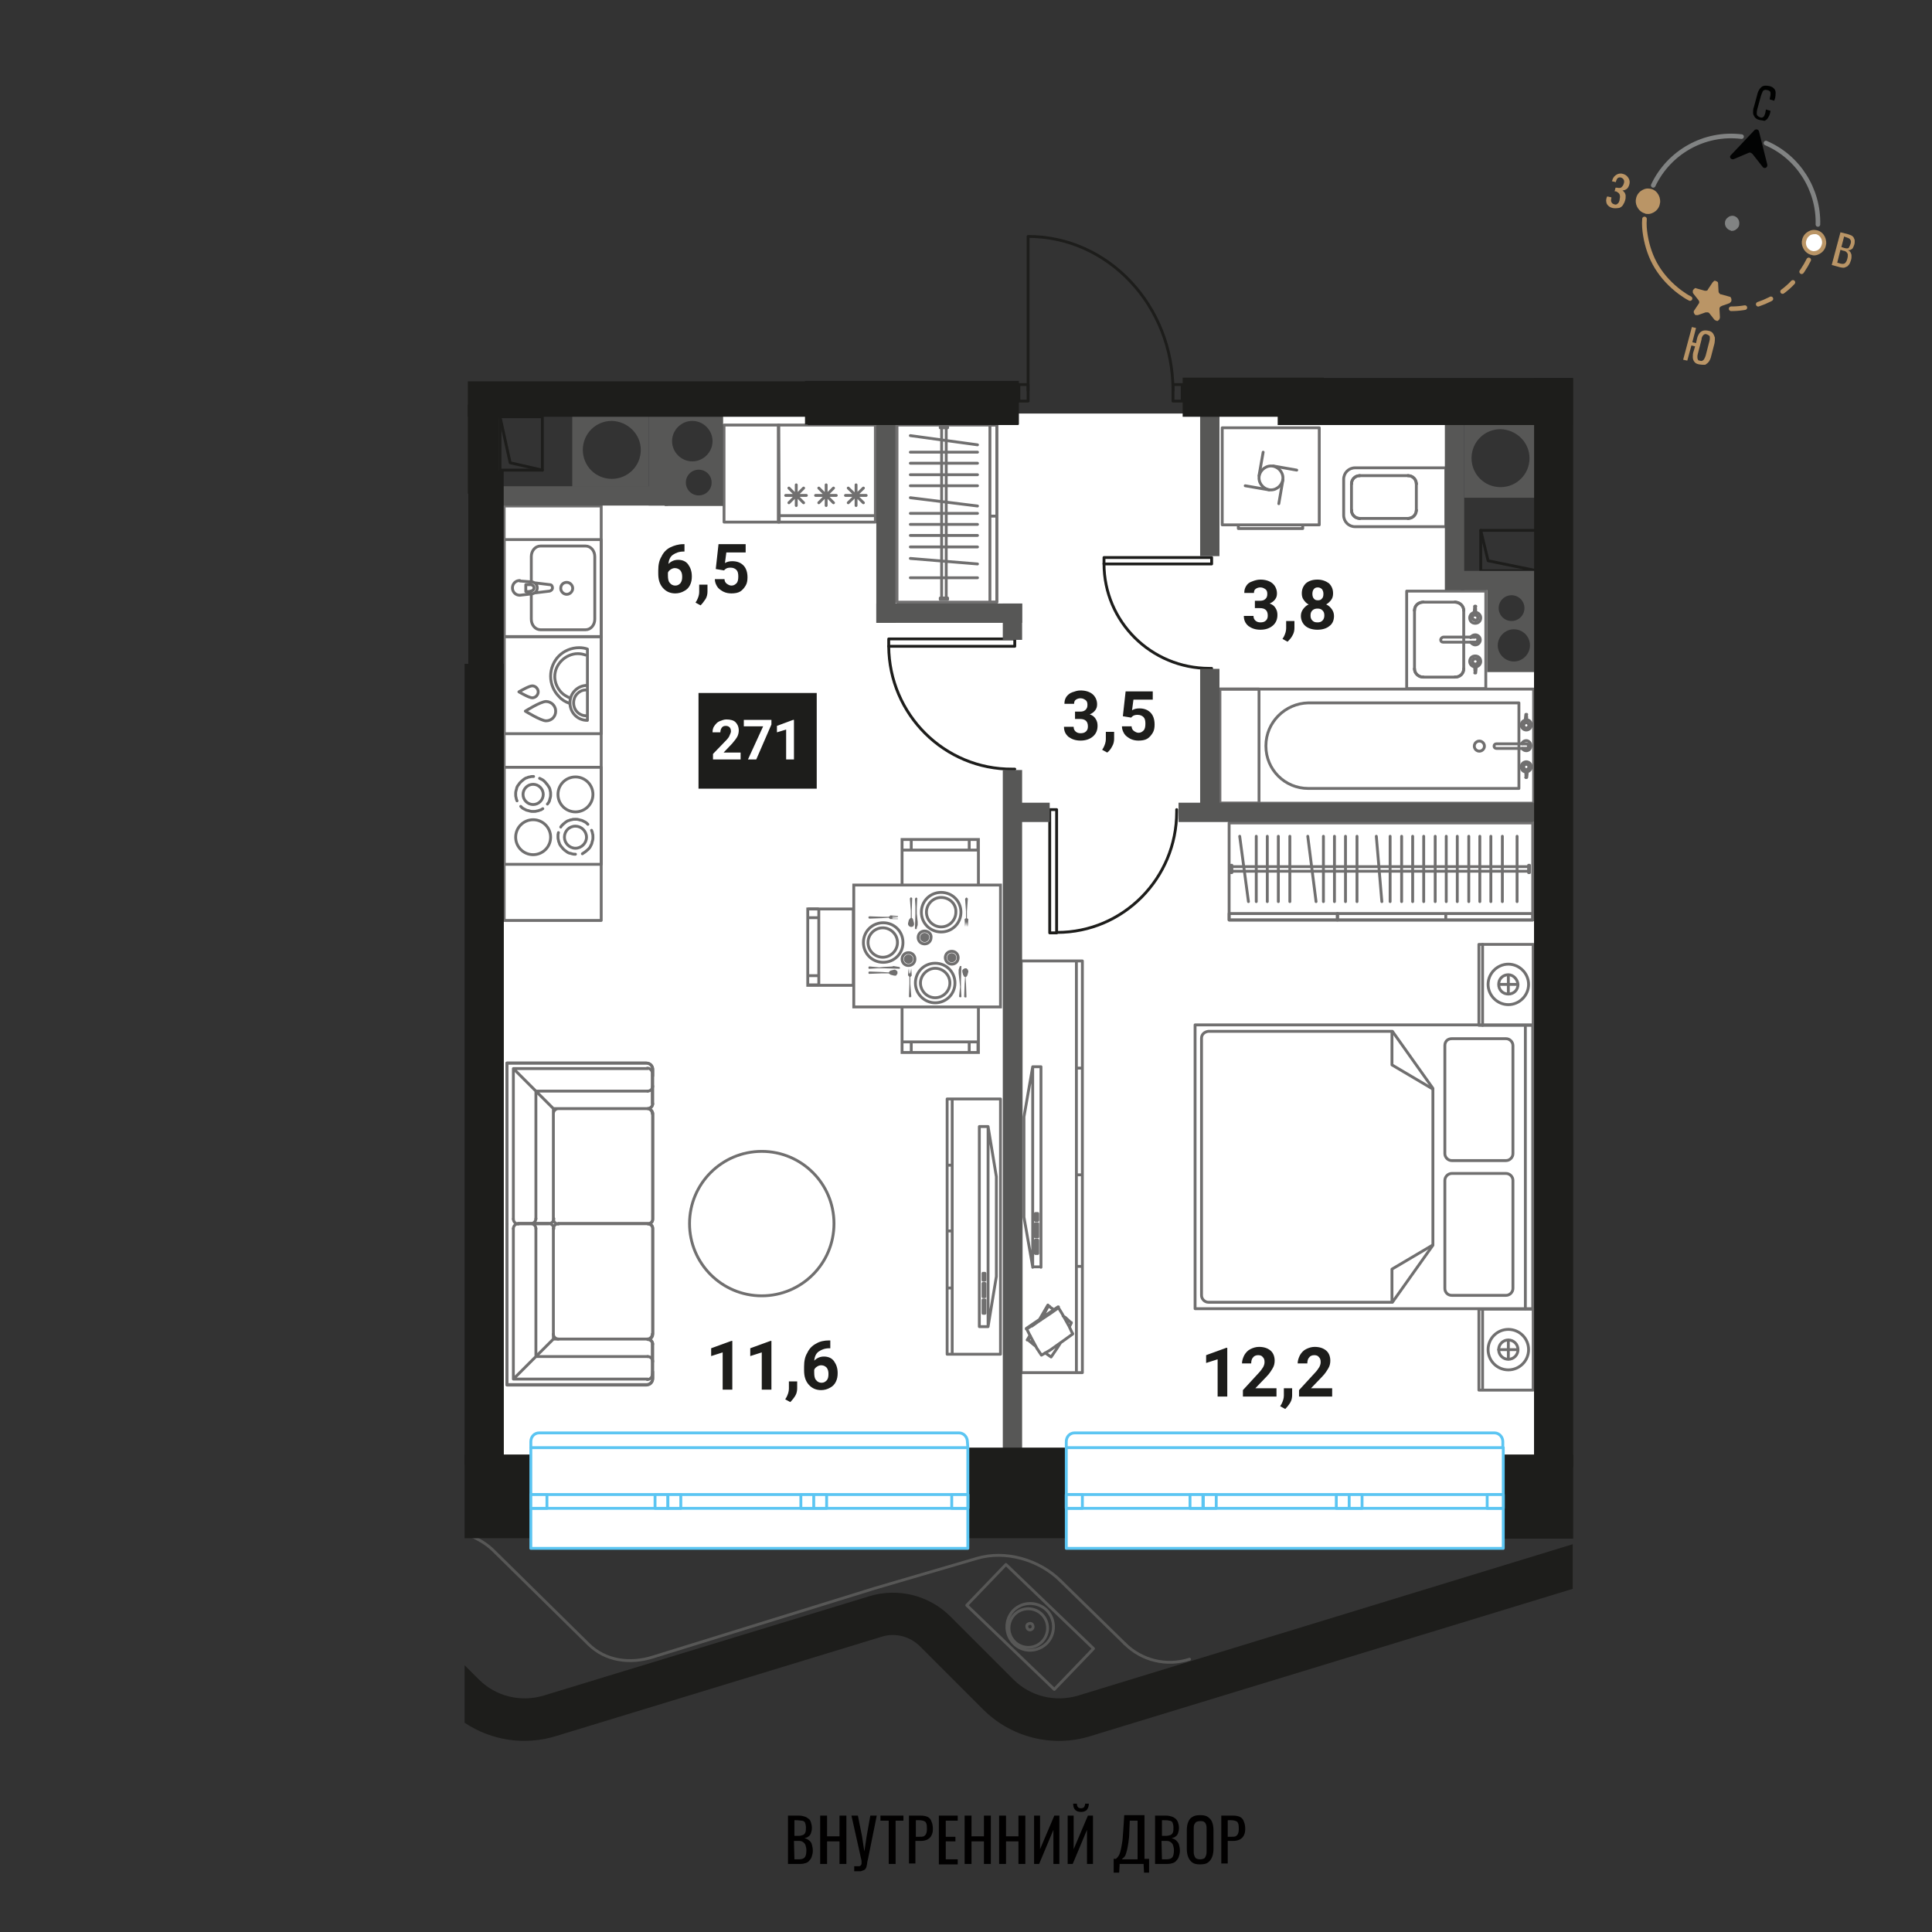 <svg version="1.1" id="Layer_1" xmlns="http://www.w3.org/2000/svg" x="0" y="0" viewBox="0 0 420 420" style="enable-background:new 0 0 420 420" xml:space="preserve"><rect x="0" y="0" width="420" height="420" fill="#333333" stroke="none"/><style>.st0{fill:#fff}.st1{stroke-linecap:round;stroke-linejoin:round}.st1,.st2{fill:none;stroke:#706f6f;stroke-width:.621;stroke-miterlimit:10}.st3{fill:#706f6f}.st4{fill:none;stroke:#1d1d1b;stroke-width:.621;stroke-linecap:round;stroke-linejoin:round;stroke-miterlimit:10}.st5,.st6{fill:#575756}.st6{fill-rule:evenodd;clip-rule:evenodd}.st7{fill:#1d1d1b}.st10,.st8{fill:none;stroke:#575756;stroke-width:.621;stroke-linecap:round;stroke-linejoin:round;stroke-miterlimit:10}.st10{fill:#fff;stroke:#5bc5f2}.st11{fill:#010000}.st14{fill:none;stroke:#818383;stroke-linecap:round;stroke-linejoin:round;stroke-miterlimit:10}.st15{fill:#ba9566}.st16{fill:#818383}</style><path class="st0" d="M155.8 109.3H109.2v207.2h224.3V145.4H324v-19.6h-7.2v-11.7h-.4V89.9H155.8z"/><path class="st1" d="M265.2 149.8h8.5v24.8h-8.5z"/><path class="st1" d="M265.1 149.8h68.3v24.8h-68.3z"/><path class="st1" d="M275.2 162.1v.1c0 5.1 4.1 9.2 9.2 9.2h45.8v-18.6h-45.8c-5 .1-9.2 4.2-9.2 9.3z"/><path class="st1" d="M321.6 161.1c-.6 0-1.1.5-1.1 1.1s.5 1.1 1.1 1.1 1.1-.5 1.1-1.1-.5-1.1-1.1-1.1zM330.9 161.7h.9M331.8 162.7c.3 0 .5-.2.5-.5s-.2-.5-.5-.5M331.8 162.7h0M331.8 162.7h-.9"/><path class="st1" d="M330.9 162.7c.2.3.5.5.9.5.6 0 1-.5 1-1.1s-.5-1.1-1-1.1c-.4 0-.7.2-.9.5M330.9 161.7h0"/><path class="st1" d="M331.8 161.7h-6.5c-.3 0-.5.2-.5.5h0c0 .3.2.5.5.5h6.5M331.8 162.7c.3 0 .5-.2.5-.5s-.2-.5-.5-.5M331.8 161.7h0M331.9 157.1v-.5M331.8 158.3c.3 0 .6-.3.6-.6s-.2-.6-.5-.6M331.7 157.1c-.3 0-.5.3-.5.6s.3.6.6.6M331.7 156.5v.5M331.7 156.5h0M331.7 156.5h0M331.7 156.5h0"/><path class="st1" d="M331.7 156.5c-.6.1-1 .6-1 1.1 0 .6.5 1.1 1.1 1.1s1.1-.5 1.1-1.1-.4-1.1-1-1.1M331.9 156.5h0"/><path class="st1" d="M331.8 158.3c.3 0 .6-.3.6-.6s-.3-.6-.6-.6M331.8 157.1c-.3 0-.6.3-.6.6s.3.6.6.6M331.9 155.3s-.1 0 0 0h-.1M331.7 155.3h0M331.7 155.3c0 .3-.1.6-.1.9v.8M331.7 157.1h0M331.9 157.1s-.1 0 0 0h-.2M331.9 157.1h0M331.9 157.1v-.8c0-.3 0-.6-.1-.9M331.9 155.3h0M331.9 167.8h0M331.9 167.8c.6-.1 1-.6 1-1.1 0-.6-.5-1.1-1.1-1.1s-1.1.5-1.1 1.1.4 1.1 1 1.1M331.7 167.8h0M331.7 167.8h0M331.7 167.8h0M331.7 167.3v.5"/><path class="st1" d="M331.8 166.1c-.3 0-.6.3-.6.6s.2.6.5.6"/><path class="st1" d="M331.9 167.3c.3 0 .5-.3.5-.6s-.3-.6-.6-.6M331.9 167.8v-.5"/><path class="st1" d="M331.8 166.1c-.3 0-.6.3-.6.6s.3.6.6.6M331.8 167.3c.3 0 .6-.3.6-.6s-.3-.6-.6-.6M331.9 169h0M331.9 169c0-.3.1-.6.1-.9v-.8M331.9 167.3h0M331.7 167.3c.1 0 .1 0 0 0h.2M331.7 167.3h0M331.7 167.3v.8c0 .3 0 .6.1.9M331.7 169h0"/><path class="st1" d="M331.7 169c.1.1.1.1 0 0h.1M305.8 128.5H323v21.2h-17.2zM318.2 144.1v1.2M318.2 144.1v1.2M316.3 147.2h0M316.3 147.2h-6.9M316.3 147.2h-6.9M307.5 145.4h0M307.5 145.4v-1.3M307.5 145.4v-1.3M307.5 144.1v-11.4M307.5 144.1v-11.4M309.4 130.9h0M309.4 130.9h6.9M309.4 130.9h6.9M318.2 132.7h0M318.2 132.7v11.4M318.2 132.7v11.4"/><path class="st1" d="M316.3 147.2c1.1 0 1.9-.8 1.9-1.8"/><path class="st1" d="M316.3 147.2c1.1 0 1.9-.8 1.9-1.8M307.5 145.4c0 1 .9 1.8 1.9 1.8"/><path class="st1" d="M307.5 145.4c0 1 .9 1.8 1.9 1.8M309.4 130.9c-1.1 0-1.9.8-1.9 1.8"/><path class="st1" d="M309.4 130.9c-1.1 0-1.9.8-1.9 1.8M318.2 132.7c0-1-.9-1.8-1.9-1.8"/><path class="st1" d="M318.2 132.7c0-1-.9-1.8-1.9-1.8M319.7 138.5h1M320.7 139.6c.3 0 .6-.2.6-.6 0-.3-.2-.6-.6-.6M320.7 139.6h0M320.7 139.6h-1"/><path class="st1" d="M319.7 139.6c.2.3.6.6 1 .6.6 0 1.1-.5 1.1-1.1s-.5-1.1-1.1-1.1c-.4 0-.8.2-1 .6M319.7 138.5h0"/><path class="st1" d="M320.7 138.5h-6.9c-.3 0-.6.3-.6.6h0c0 .3.2.5.5.5h6.9M320.7 139.6c.3 0 .6-.2.6-.6 0-.3-.2-.6-.6-.6M320.7 138.5h0M320.8 133.6v-.6M320.7 134.9c.4 0 .6-.3.6-.6s-.2-.6-.6-.6M320.6 133.6c-.3 0-.6.3-.6.6 0 .4.3.6.6.6M320.6 133.1v.6M320.6 133.1h0M320.6 133.1h0M320.6 133.1h0"/><path class="st1" d="M320.6 133.1c-.6.1-1.1.6-1.1 1.2 0 .7.5 1.2 1.2 1.2s1.2-.5 1.2-1.2c0-.6-.5-1.1-1.1-1.2M320.8 133.1h0"/><path class="st1" d="M320.7 134.9c.4 0 .6-.3.6-.6s-.3-.6-.6-.6M320.7 133.6c-.4 0-.6.3-.6.6 0 .4.3.6.6.6M320.8 131.8s-.1 0 0 0h-.1M320.6 131.8h0"/><path class="st1" d="M320.6 131.8c0 .3-.1.7-.1 1v.8M320.6 133.6h0M320.8 133.6s-.1 0 0 0h-.2M320.8 133.6h0M320.8 133.6v-.8c0-.3 0-.7-.1-1M320.8 131.8h0M320.8 145h0M320.8 145c.6-.1 1.1-.6 1.1-1.2 0-.7-.5-1.2-1.2-1.2s-1.2.5-1.2 1.2c0 .6.5 1.1 1.1 1.2M320.6 145h0M320.6 145h0M320.6 145h0M320.6 144.4v.6"/><path class="st1" d="M320.7 143.2c-.4 0-.6.3-.6.6s.2.6.5.6M320.8 144.4c.3 0 .6-.3.6-.6 0-.4-.3-.6-.6-.6M320.8 145v-.6"/><path class="st1" d="M320.7 143.2c-.4 0-.6.3-.6.6 0 .4.3.6.6.6M320.7 144.4c.4 0 .6-.3.6-.6 0-.4-.3-.6-.6-.6M320.8 146.3h0M320.8 146.3c0-.3.1-.7.1-1v-.8M320.8 144.4h0M320.6 144.4s.1 0 0 0h.2M320.6 144.4h0M320.6 144.4v.8c0 .3 0 .7.1 1M320.6 146.3h0M320.6 146.3s.1 0 0 0h.1M292.1 108.1v-3.9c0-1.4 1.1-2.5 2.5-2.5h19.7v12.8h-19.7c-1.4 0-2.5-1.1-2.5-2.5h0v-3.9h0zM307.9 108.1v-2.9M307.9 108.1v-2.9M306.1 103.4h0M306.1 103.4h-10.5M306.1 103.4h-10.5M293.8 105.2h0M293.8 105.2v2.9M293.8 105.2v2.9M293.8 108.1v2.8M293.8 108.1v2.8M295.6 112.7h0M295.6 112.7h10.5M295.6 112.7h10.5M307.9 110.9h0M307.9 110.9v-2.8M307.9 110.9v-2.8"/><path class="st1" d="M306.1 103.4c1 0 1.8.8 1.8 1.8"/><path class="st1" d="M306.1 103.4c1 0 1.8.8 1.8 1.8M293.8 105.2c0-1 .8-1.8 1.8-1.8"/><path class="st1" d="M293.8 105.2c0-1 .8-1.8 1.8-1.8M295.6 112.7c-1 0-1.8-.8-1.8-1.8"/><path class="st1" d="M295.6 112.7c-1 0-1.8-.8-1.8-1.8M307.9 110.9c0 1-.8 1.8-1.8 1.8"/><path class="st1" d="M307.9 110.9c0 1-.8 1.8-1.8 1.8M265.7 93h21.1v21.1h-21.1zM269.2 114.1h14v.8h-14zM275.9 106.5l-5.2-.9M276.8 101.3l5.1.9M273.7 103.4l.9-5.1M278.9 104.3l-.9 5.2"/><path class="st1" d="M273.7 103.9c0-1.4 1.2-2.6 2.6-2.6s2.6 1.2 2.6 2.6-1.2 2.6-2.6 2.6-2.6-1.2-2.6-2.6M109.6 138.4h21.1v21.1h-21.1z"/><path class="st1" d="M123.8 152.9c-.9-.3-1.7-.8-2.3-1.5-1.1-1.1-1.8-2.7-1.8-4.4s.7-3.3 1.8-4.4c1.1-1.1 2.7-1.8 4.4-1.8.6 0 1.3.1 1.8.3v15.5c-1.1 0-2-.4-2.7-1.1-.7-.7-1.1-1.7-1.1-2.7 0-1.1.4-2 1.1-2.7s1.6-1.1 2.7-1.1"/><path class="st1" d="M123.8 151.7c-.6-.3-1.2-.6-1.7-1.1-.9-.9-1.5-2.2-1.5-3.5 0-1.4.6-2.6 1.5-3.5s2.2-1.5 3.5-1.5c.6 0 1.1.1 1.7.3M127.4 155.6c-.7 0-1.4-.3-1.9-.8s-.8-1.2-.8-2 .3-1.5.8-2 1.1-.8 1.8-.8M118.7 152.5c1.1 0 2.1.9 2.1 2.1s-.9 2.1-2.1 2.1c-1.1 0-4.5-2.1-4.5-2.1s3.3-2.1 4.5-2.1zM115.7 149.1c.7 0 1.3.6 1.3 1.3s-.6 1.3-1.3 1.3-2.9-1.3-2.9-1.3 2.2-1.3 2.9-1.3z"/><path class="st1" d="M109.6 110h21.1v90.1h-21.1zM169.2 92.4h21.1v21.1h-21.1zM186.1 105.4v4.5M188.3 107.7h-4.5M187.7 106.1l-3.3 3.2M184.4 106.1l3.3 3.2M179.6 105.4v4.5M181.8 107.7h-4.5M181.2 106.1l-3.2 3.2M178 106.1l3.2 3.2M173.1 105.4v4.5M175.3 107.7h-4.5M174.7 106.1l-3.2 3.2M171.5 106.1l3.2 3.2M169.2 112.1h21"/><path class="st1" d="M109.6 166.8h21.1v21.1h-21.1z"/><path class="st1" d="m117.3 169.2.6.3c.2.1.4.3.6.5s.3.4.5.6c.1.2.3.4.4.6.1.2.2.5.2.7.1.2.1.5.1.8s0 .5-.1.8c-.1.2-.1.5-.2.7s-.2.4-.4.6M112.4 174.1c-.1-.2-.2-.5-.2-.7-.1-.2-.1-.5-.1-.8s0-.5.1-.8c.1-.2.1-.5.2-.7s.2-.4.4-.6c.1-.2.3-.4.5-.6.2-.2.4-.3.6-.5.2-.1.4-.3.6-.3.2-.1.5-.2.7-.2.2-.1.5-.1.8-.1M118 175.8c-.2.1-.4.3-.6.3-.2.1-.5.2-.7.2-.2.1-.5.1-.8.1s-.5 0-.8-.1c-.2-.1-.5-.1-.7-.2l-.6-.3c-.2-.1-.4-.3-.6-.5"/><path class="st1" d="M115.9 170.5c1.2 0 2.2 1 2.2 2.2s-1 2.2-2.2 2.2-2.2-1-2.2-2.2c0-1.2 1-2.2 2.2-2.2zM125.1 168.9c2.1 0 3.8 1.7 3.8 3.8s-1.7 3.8-3.8 3.8c-2.1 0-3.8-1.7-3.8-3.8 0-2.1 1.7-3.8 3.8-3.8zM115.9 178.2c2.1 0 3.8 1.7 3.8 3.8s-1.7 3.8-3.8 3.8c-2.1 0-3.8-1.7-3.8-3.8s1.7-3.8 3.8-3.8zM125.1 185.7c-.3 0-.5 0-.8-.1-.2-.1-.5-.1-.7-.2-.2-.1-.4-.2-.6-.4-.2-.1-.4-.3-.6-.5s-.3-.4-.5-.6c-.1-.2-.3-.4-.3-.6-.1-.2-.2-.5-.2-.7-.1-.2-.1-.5-.1-.8s0-.5.1-.8M128.6 180.5c.1.2.2.5.2.7.1.2.1.5.1.8s0 .5-.1.8c-.1.2-.1.5-.2.7l-.3.6c-.1.2-.3.4-.5.6-.2.2-.4.3-.6.5-.2.1-.4.3-.6.4M121.9 179.8c.1-.2.3-.4.5-.6.2-.2.4-.3.6-.5.2-.1.4-.3.6-.3.2-.1.5-.2.7-.2.2-.1.5-.1.8-.1s.5 0 .8.1c.2.1.5.1.7.2l.6.3c.2.1.4.3.6.5"/><path class="st1" d="M125.1 179.6c1.3 0 2.4 1.1 2.4 2.4s-1.1 2.4-2.4 2.4-2.4-1.1-2.4-2.4 1-2.4 2.4-2.4zM109.6 117.3h21.1v21.1h-21.1z"/><path class="st1" d="M115.5 126.4V121c0-1.3.9-2.3 2-2.3h9.8c1.1 0 2 1 2 2.3v13.6c0 1.3-.9 2.3-2 2.3h-9.8c-1.1 0-2-1-2-2.3v-5.5"/><path class="st1" d="M123.2 126.6c.7 0 1.3.6 1.3 1.3s-.6 1.3-1.3 1.3c-.7 0-1.3-.6-1.3-1.3 0-.8.6-1.3 1.3-1.3zM113 129.4h0M113 129.4c-.9 0-1.6-.7-1.6-1.6s.7-1.6 1.6-1.6M115.6 126.5l-2.6-.2M115.6 126.5h0M115.6 126.5c.2 0 .4.1.6.2M119.5 127.1l-3.3-.4M119.5 127.1h0M119.5 127.1c.4 0 .6.3.6.7 0 .4-.3.6-.6.7M116.2 128.9l3.3-.4M116.2 128.9h0M116.2 128.9c-.2.1-.4.2-.6.2M113 129.4l2.6-.3M114.3 127.1h1M115.3 128.6h-1M114.3 128.6v-1.5M115.3 127.1c.4 0 .8.3.8.7 0 .4-.4.7-.8.7M116.2 126.7c.4.2.6.7.6 1.1s-.2.9-.6 1.1M169.4 113.5h-12V92.4h11.9zM267.2 178.9h66V200h-66z"/><path class="st1" d="M267.2 198.6h23.6v1.4h-23.6z"/><path class="st1" d="M290.7 198.6h23.6v1.4h-23.6zM314.3 198.6h18.9v1.4h-18.9zM332.5 189.7v-1.6h-.2v1.6zM267.8 189.7v-1.6h-.2v1.6zM268 189.4h64.3M268 188.4h64.3M269.5 181.8l1.9 14.2M273.1 181.8V196M275.5 181.8V196M277.9 181.8V196M280.4 181.8V196M284.3 181.8l1.8 14.2M287.7 181.8V196M290.1 181.8V196M292.5 181.8V196M295 181.8V196M299.2 181.8l1.2 14.2M302.2 181.8V196M304.7 181.8V196M307.1 181.8V196M309.5 181.8V196M312 181.8V196M314.4 181.8V196M316.8 181.8V196M319.3 181.8V196M321.7 181.8V196M324.1 181.8V196M326.6 181.8V196M329.8 181.8V196M222 208.9h13.3v89.5H222zM234 209.1v89.3M234 255.4h1.2M234 232.2h1.2M234 275.3h1.2M232.9 287.6h0M232.9 287.6v-.1M228.2 284h-.2M226.1 287h0M226.4 286.6l.8-1.5M228 284h0M228 284h0M223.4 291.3h.1M223.5 291.3h0M223.8 290.8l.2-.3M226.1 287h0M226.3 286.6l1.3-2.2M227.9 283.9h0M223.5 291.3h-.1M223.5 291.3h0M226.1 287h0M226.4 286.6l.9-1.7M227.9 283.9h0M223.4 291.3h0M223.3 291.3h.1M223.3 291.3l.6-1M225.7 287.3h0M226 286.8l1.8-3.1M223.4 291.3h0M223.4 291.3l.5-1M225.8 287.2h0M226 286.8l1.8-3.1M223.4 291.3l.6-.9M225.9 287.2v-.1M226.1 286.7l1.8-2.9M227.9 283.8v.1M227.9 283.9v-.1M227.9 283.8h0M227.8 283.7h0M227.8 283.7l.1.1M223.5 291.3l1.2 1M223.5 291.3l.5-.8M224.7 292.3l.5.4M227.2 294.1l1.3.9M228.5 295l1.3-1.9M229.8 293.1l.7-1.1M232.5 288.4l.4-.8M232.9 287.6l-1.3-1.2M231.6 286.4l-.5-.3M229.1 284.7l-1.2-.8M227.9 283.9l-1 1.9M226.9 285.8l-.5.7M226.2 287h-.1M224.4 288.2l4.6-3.2M230.1 284.4h0M230.1 284.4h0M233.2 289.9h0M233.2 289.9h0M230.2 284.5l-.1-.1M223.2 288.9h.1M223.2 288.9v-.1M223.2 288.9h.1M223.7 288.6l5.9-4M230.1 284.3h0M223.3 288.9h-.1M223.3 288.9h0M224.3 288.3l4.8-3.4M230.1 284.3h0M223.2 288.9h-.1M223.1 288.8h0M223.1 288.8l6.9-4.7M223.1 288.8h.1M223.1 288.8l6.9-4.7M223.2 288.8l6.8-4.6M230.1 284.3h0M230.1 284.3l-.1-.1M230.1 284.3v-.1M230.1 284.2v-.1M230 284.1h0M230 284.1v.1M223.2 288.9l.7 1.4M223.2 288.9l1.9-1.2M223.9 290.3l1.5 2.8M225.4 293.1l1 1.5M226.4 294.6l1.9-1.1M228.3 293.5l3.1-2.2M231.4 291.3l1.8-1.3M233.2 290l-.8-1.7M232.4 288.3l-1.5-2.7M230.9 285.6l-.8-1.3M230.1 284.3l-1.7 1.2M228.4 285.5l-3.3 2.2"/><path class="st1" d="M222.6 264.6v-21.8h0l1.9-10.9h1.8v43.6-.1h-1.8zM225.6 272.5v-2.8M225.6 269.6h-.5M225.1 269.6v2.9M225.1 272.5h.5M225.6 268.9V266M225.6 266h-.5M225.1 266v2.9M225.1 268.9h.5M225.6 265.3v-1.5M225.6 263.8h-.5M225.1 263.8v1.5M225.1 265.3h.5M224.5 231.9v43.6M321.5 205.3h11.8v17.6h-11.8zM321.5 284.6h11.8v17.6h-11.8z"/><path class="st1" d="M259.8 222.8h73.4v61.7h-73.4z"/><path class="st1" d="M315.6 281.6h11.8c.8 0 1.5-.7 1.5-1.5v-23.5c0-.8-.7-1.5-1.5-1.5h-11.8c-.8 0-1.5.7-1.5 1.5v23.5c0 .8.6 1.5 1.5 1.5zM315.6 225.8h11.8c.8 0 1.5.7 1.5 1.5v23.5c0 .8-.7 1.5-1.5 1.5h-11.8c-.8 0-1.5-.7-1.5-1.5v-23.5c0-.9.6-1.5 1.5-1.5zM261.2 225.7v55.9c0 .8.7 1.5 1.5 1.5h40l8.8-12.4v-34.1l-8.8-12.4h-40c-.9.1-1.5.7-1.5 1.5z"/><path class="st1" d="M302.6 224.3v7.2l8.8 5.2M302.6 283.1v-7.2l8.8-5.2M322.3 302.1v-17.5M322.3 222.9v-17.6M327.9 209.6c-2.4 0-4.4 2-4.4 4.4s2 4.4 4.4 4.4 4.4-2 4.4-4.4-2-4.4-4.4-4.4z"/><path class="st1" d="M327.9 211.9c-1.2 0-2.1.9-2.1 2.1 0 1.2.9 2.1 2.1 2.1s2.1-.9 2.1-2.1c-.1-1.1-1-2.1-2.1-2.1zM329.9 214h-4.1M327.9 216v-4"/><circle class="st1" cx="327.9" cy="293.4" r="4.4"/><circle class="st1" cx="327.9" cy="293.4" r="2.1"/><path class="st1" d="M329.9 293.4h-4.1M327.9 295.4v-4M331.6 222.9v61.6M205.9 238.9h11.6v55.5h-11.6zM207 238.9v55.4M207 267.6h-1.1M207 253.3h-1.1M207 280h-1.1"/><path class="st1" d="M216.6 277.5v-21.7h0l-1.8-10.9h-1.9v43.5h1.9zM213.7 285.5v-2.9M213.7 282.6h.4M214.1 282.6v2.9M214.1 285.5h-.4M213.7 281.9V279M213.7 279h.4M214.1 279v2.9M214.1 281.9h-.4M213.7 278.3v-1.5M213.7 276.8h.4M214.1 276.8v1.5M214.1 278.3h-.4M214.8 244.9v43.5"/><path class="st2" d="M185.6 192.4h31.9v26.5h-31.9zM196.1 182.5h16.6v9.9h-16.6zM212.6 184.8h-16.5M212.6 182.5v2.3M196.1 184.8v-2.3M196.1 218.9h16.6v9.9h-16.6zM196.1 226.5h16.5M196.1 228.9v-2.4M212.6 226.5v2.4M198.1 182.5v2.3M210.7 182.5v2.3M175.6 197.6h9.9v16.6h-9.9z"/><path class="st3" d="M188.8 199.3h.1v-.1h.2l2.6.1h1.5l.3-.2v-.1h.1l1.6.1v.1H194v.1h1.2v.1H194v.1h1.2l-1.2.1v.1h1.2v.1H193.5l-.3-.3-1.5.1-2.6.1h-.2v-.1h-.1V199.3M192.2 210.5H190.8l-1.7.1h-.2l-.1-.1V210.2h.1v-.1h.2l2 .2h.1l1-.1v.3l3.4.1v-.1h.1l-.1-.1v-.1l-.1-.1h-.1l-.6-.1-.6-.1-.2.1-1.8.1M194.7 210.9l-.1-.1h-.2l-.8.2-.1.1h-.1l-.1.2-.1.1-1.5-.1-2.6-.1h-.2v.1h-.1V211.6l.1.1h.2l2.6-.1h1.5l.1.1.2.1.1.1.8.2h.4l.1-.1v-.1l.1-.1.1-.1v-.5l-.1-.1-.1-.1-.1-.1h-.1M196.5 208.5c0 .6.5 1 1 1 .6 0 1-.5 1-1 0-.6-.5-1-1-1-.6 0-1 .5-1 1"/><path class="st1" d="M196.1 208.5c0 .8.6 1.4 1.4 1.4.8 0 1.4-.6 1.4-1.4s-.6-1.4-1.4-1.4c-.8 0-1.4.6-1.4 1.4M188.7 204.9c0 1.8 1.5 3.2 3.2 3.2 1.8 0 3.2-1.5 3.2-3.2 0-1.8-1.5-3.2-3.2-3.2s-3.2 1.4-3.2 3.2"/><path class="st1" d="M187.7 204.9c0 2.4 1.9 4.3 4.3 4.3s4.3-1.9 4.3-4.3-1.9-4.3-4.3-4.3-4.3 1.9-4.3 4.3"/><path class="st3" d="M210.2 195.2h.1v.1h.1v.1l-.2 2.7v1.5l.3.2v.1l-.1 1.6-.1-1.1-.1 1.1-.1-1.1-.1 1.1-.1-1.1-.1 1.1-.1-1.6v-.1l.3-.2v-1.5l-.2-2.7.1-.1v-.1h.1l.1-.1h.1v.1M199 198.6V197.1l-.1-1.7v-.1h.1v-.1h.1v-.1h.1l.1.1h.1v.2l-.1 2V198.6h-.3l-.1 3.3h.1v.1h.2v-.1h.1v-.2l.2-.6v-.7l-.2-1.8M198.7 201.1v-.4l-.2-.8-.1-.2-.1-.1-.1-.1V198l.1-2.6v-.2h-.1v-.1H197.9v.1l-.1.1v.1l.2 2.6v1.5l-.1.1-.1.1-.1.1v.1h-.1l-.2.8V201l.1.1v.1l.1.1.1.1h.1l.1.1h.4l.1-.1h.1l.1-.1v-.1l.1-.1M201 202.8c-.6 0-1 .5-1 1 0 .6.5 1 1 1 .6 0 1-.5 1-1 .1-.5-.4-1-1-1"/><path class="st1" d="M201 202.4c-.8 0-1.4.6-1.4 1.4 0 .8.6 1.4 1.4 1.4s1.4-.6 1.4-1.4c.1-.8-.6-1.4-1.4-1.4M204.6 195.1c-1.8 0-3.2 1.5-3.2 3.2 0 1.8 1.5 3.2 3.2 3.2 1.8 0 3.2-1.5 3.2-3.2.1-1.8-1.4-3.2-3.2-3.2"/><path class="st1" d="M204.6 194c-2.4 0-4.3 1.9-4.3 4.3s1.9 4.3 4.3 4.3 4.3-1.9 4.3-4.3-1.9-4.3-4.3-4.3"/><path class="st3" d="m197.7 216.8-.1-.1v-.2l.1-2.6v-1.5l-.2-.3h-.1v-.1l.1-1.5.1 1.1h.1v-1.1l.1 1.1h.1v-1.1l.1 1.1.1-1.1.1 1.5v.1l-.3.3v1.5l.2 2.6v.2h-.1.1-.1v.1H197.7M208.9 213.4v1.5l.1 1.6v.2l-.1.1H208.6v-.1h-.1v-.1l.2-2v-.2l-.1-1h.3l.1-3.3v-.1H208.7v.1h-.1v.1l-.2.6v.8l.2 1.8M209.2 210.9v.4l.2.7.1.1v.1l.1.1.2.1-.1 1.5-.1 2.7v.1l.1.1h.1v.1h.1v-.1h.2v-.2l-.1-2.7-.1-1.5h.1l.1-.1.1-.1.1-.2.2-.7V211l-.1-.1v-.1l-.1-.1-.1-.1-.1-.1h-.4l-.1.1h-.1l-.1.1-.1.1-.1.1M206.9 209.2c.6 0 1-.5 1-1 0-.6-.5-1-1-1-.6 0-1 .5-1 1s.4 1 1 1"/><path class="st1" d="M206.9 209.6c.8 0 1.4-.6 1.4-1.4 0-.8-.6-1.4-1.4-1.4-.8 0-1.4.6-1.4 1.4 0 .7.6 1.4 1.4 1.4M203.3 216.9c1.8 0 3.2-1.5 3.2-3.2 0-1.8-1.5-3.2-3.2-3.2s-3.2 1.5-3.2 3.2 1.4 3.2 3.2 3.2"/><path class="st1" d="M203.3 218c2.4 0 4.3-1.9 4.3-4.3s-1.9-4.3-4.3-4.3-4.3 1.9-4.3 4.3c0 2.3 1.9 4.3 4.3 4.3"/><path class="st2" d="M178 197.6v16.5M175.6 197.6h2.4M178 214.1h-2.4M175.6 212.1h2.3M175.6 199.5h2.3M198.1 226.4v2.3M210.7 226.4v2.3"/><path class="st1" d="M141.9 233.9v-1.4c0-.8-.6-1.4-1.4-1.4h-30.3v70h30.3c.8 0 1.4-.6 1.4-1.4v-1.4.6-6.6h0c0-.6-.5-1.1-1.1-1.1h0c.6 0 1.1-.5 1.1-1.1v-23c0-.5-.4-1-1-1h0c.5 0 1-.4 1-1v-23c0-.6-.5-1.1-1.1-1.1h0c.6 0 1.1-.5 1.1-1.1h0v-6.6.6zM141.8 292.1v6.7M140.8 291.1h-19.4M120.3 290v-22.9M111.6 299.8h29.2M141.8 298.8v-6.7M140.8 291.1h-20.5M120.3 291.1v-24M119.3 266h-6.7M111.6 267.1v32.7M140.8 294.9h-24.3M116.5 294.9v-27.8M120.3 291.1l-8.7 8.7"/><path class="st1" d="M141.8 290c0 .6-.5 1.1-1.1 1.1M121.4 291.1c-.6 0-1.1-.5-1.1-1.1M120.3 267.1c0-.6.5-1.1 1.1-1.1M141.8 298.8c0 .6-.5 1.1-1.1 1.1M140.8 291.1c.6 0 1.1.5 1.1 1.1"/><path class="st1" d="M119.3 266c.6 0 1.1.5 1.1 1.1M111.6 267.1c0-.6.5-1.1 1.1-1.1M140.8 294.9c.6 0 1.1.5 1.1 1.1M115.4 266c.6 0 1.1.5 1.1 1.1M112.6 266h6.7M121.4 266h19.5c.5 0 1 .4 1 1v23M141.9 298.2v1.4c0 .8-.6 1.4-1.4 1.4h-30.3v-35M141.8 239.9v-6.6M140.8 241h-19.4M120.3 242.1V265M111.6 232.3h29.2M141.8 233.3v6.6M140.8 241h-20.5M120.3 241v24M119.3 266h-6.7M111.6 265v-32.7M140.8 237.2h-24.3M116.5 237.2V265M120.3 241l-8.7-8.7M141.8 242.1c0-.6-.5-1.1-1.1-1.1M121.4 241c-.6 0-1.1.5-1.1 1.1M120.3 265c0 .6.5 1.1 1.1 1.1M141.8 233.3c0-.6-.5-1.1-1.1-1.1M140.8 241c.6 0 1.1-.5 1.1-1.1"/><path class="st1" d="M119.3 266c.6 0 1.1-.5 1.1-1.1M111.6 265c0 .6.5 1.1 1.1 1.1M140.8 237.2c.6 0 1.1-.5 1.1-1.1M115.4 266c.6 0 1.1-.5 1.1-1.1M112.6 266h6.7M121.4 266h19.5c.5 0 1-.4 1-1v-23M141.9 233.9v-1.4c0-.8-.6-1.4-1.4-1.4h-30.3v35"/><circle class="st1" cx="165.6" cy="266" r="15.7"/><path class="st1" d="M195 92.4h21.7v38.5H195z"/><path class="st1" d="M215.2 92.4h1.5v19.8h-1.5zM215.2 112.2h1.5v18.7h-1.5zM206 130.3h-1.6v-.3h1.6zM206 93h-1.6v-.2h1.6zM205.7 93.2V130M204.7 93.2V130M197.9 94.7l14.6 2M197.9 98.3h14.6M197.9 100.7h14.6M197.9 103.2h14.6M197.9 105.6h14.6M197.9 108.2l14.6 1.8M197.9 111.6h14.6M197.9 114h14.6M197.9 116.4h14.6M197.9 118.9h14.6M197.9 121.4l14.6 1.2M197.9 125.6h14.6"/><path class="st4" d="M108.7 90.6h9.2v11.6h-9.2z" id="LWPOLYLINE_711_"/><path class="st4" d="m117.9 102.2-7-1.6-2.2-10" id="LWPOLYLINE_710_"/><path class="st4" d="M321.9 115.3h12.3v8.8h-12.3z" id="LWPOLYLINE_707_"/><path class="st4" d="m334.2 124.1-10.7-2.2-1.6-6.6" id="LWPOLYLINE_706_"/><path class="st5" d="M144.5 110h12.7V89.9h-12.7V110zm10.2-5.1c0 1.6-1.3 2.8-2.8 2.8-1.6 0-2.8-1.3-2.8-2.8 0-1.6 1.3-2.8 2.8-2.8s2.8 1.2 2.8 2.8zm.2-9c0 2.4-2 4.4-4.4 4.4s-4.4-2-4.4-4.4 2-4.4 4.4-4.4 4.4 2 4.4 4.4zM323.3 146.1h10.9v-18.5h-10.9v18.5zm9.3-5.8c0 1.9-1.6 3.5-3.5 3.5s-3.5-1.6-3.5-3.5 1.6-3.5 3.5-3.5 3.5 1.5 3.5 3.5zm-1.2-8.1c0 1.6-1.3 2.8-2.8 2.8-1.6 0-2.8-1.3-2.8-2.8 0-1.6 1.3-2.8 2.8-2.8s2.8 1.2 2.8 2.8zM318.3 108.2h15.9V91.7h-15.9v16.5zm14.2-8.6c0 3.5-2.8 6.3-6.3 6.3s-6.3-2.8-6.3-6.3 2.8-6.3 6.3-6.3c3.5.1 6.3 2.9 6.3 6.3zM124.4 105.8H141V89.9h-16.6v15.9zm14.9-8c0 3.5-2.8 6.3-6.3 6.3s-6.3-2.8-6.3-6.3 2.8-6.3 6.3-6.3c3.5.1 6.3 2.9 6.3 6.3z"/><path class="st4" d="M255 84.9c0-18.5-14.1-33.5-31.5-33.5v33.5" id="ARC_313_"/><path class="st4" d="M255 83.6h2v3.6h-2zM221.5 83.6h2v3.6h-2z"/><path class="st4" d="M220.6 167.2h-.5c-14.8.1-26.8-11.9-26.9-26.7" id="ARC_302_"/><path class="st4" d="M193.2 138.9h27.4v1.6h-27.4z" id="LWPOLYLINE_689_"/><path class="st4" d="M263.4 145.3h-.5c-12.6 0-22.9-10.1-22.9-22.8" id="ARC_284_"/><path class="st4" d="M240 121.2h23.4v1.4H240z" id="LWPOLYLINE_671_"/><path class="st4" d="M255.8 176v.5c0 14.4-11.6 26.2-26 26.2" id="ARC_265_"/><path class="st4" d="M228.2 176h1.5v26.8h-1.5z" id="LWPOLYLINE_656_"/><path class="st6" d="M256.2 174.5H335v4.2h-78.8zM220 174.5h8.2v4.2H220z"/><path class="st6" d="M260.9 145.4h4.2V178h-4.2zM260.9 88.6h4.2v32.3h-4.2zM314.1 91.1h4.2v37.2h-4.2z"/><path class="st6" d="M317.6 124.1H335v4.2h-17.4zM218 131.2h4.2v7.9H218z"/><path class="st6" d="M190.5 131.2h31.7v4.2h-31.7z"/><path class="st6" d="M190.5 90.7h4.2v44.7h-4.2zM218 167.4h4.2v147.7H218zM107.3 105.7h37.9v4.2h-37.9z"/><path class="st6" d="M141 87.3h4.2v22.6H141z"/><path class="st7" d="M333.5 82.2h8.5v236.7h-8.5zM257.1 82.1h30.7v8.5h-30.7zM101.7 82.9h74v7.7h-74zM101.8 102.2h7.7v216.3h-7.7z"/><path class="st7" d="M101 144.3h8.5v174.2H101zM101.7 88h6.7v19.3h-6.7zM175 82.8h46.5v9.5H175zM277.8 82.2h64.1v10.2h-64.1z"/><path class="st7" d="M175.6 82.9h45.8v9.5h-45.8zM277.8 82.2h64.1v10.2h-64.1zM272.8 130.6h1.1c.5 0 .9-.1 1.2-.4.3-.3.4-.6.4-1.1 0-.4-.1-.8-.4-1s-.6-.4-1.1-.4c-.4 0-.7.1-1 .3s-.4.5-.4.9h-2.1c0-.6.1-1 .4-1.5s.7-.8 1.3-1c.5-.2 1.1-.4 1.8-.4 1.1 0 2 .3 2.6.8s1 1.3 1 2.2c0 .5-.1.9-.4 1.3s-.7.7-1.2.9c.6.2 1 .5 1.3 1s.4.9.4 1.5c0 .9-.3 1.7-1 2.3s-1.6.9-2.7.9-1.9-.3-2.6-.8c-.7-.6-1-1.3-1-2.2h2.1c0 .4.1.7.4 1s.7.4 1.1.4c.5 0 .9-.1 1.2-.4.3-.3.4-.6.4-1.1 0-1.1-.6-1.6-1.7-1.6h-1.1v-1.6zM279.9 139.5l-1.1-.6.3-.5c.3-.6.5-1.2.5-1.8V135h1.8v1.5c0 .5-.1 1.1-.4 1.6-.3.6-.7 1-1.1 1.4zM289.8 129c0 .5-.1 1-.4 1.4s-.6.7-1.1 1c.5.2.9.6 1.2 1s.5.9.5 1.5c0 .9-.3 1.7-1 2.2-.6.5-1.5.8-2.6.8s-2-.3-2.6-.8-1-1.3-1-2.2c0-.6.2-1.1.5-1.5s.7-.8 1.2-1c-.5-.2-.8-.6-1.1-1-.3-.4-.4-.9-.4-1.4 0-.9.3-1.6.9-2.2.6-.5 1.4-.8 2.5-.8 1 0 1.8.3 2.5.8.6.6.9 1.3.9 2.2zm-1.9 4.8c0-.5-.1-.8-.4-1.1s-.6-.4-1.1-.4c-.4 0-.8.1-1.1.4-.3.3-.4.6-.4 1.1s.1.8.4 1.1.6.4 1.1.4.8-.1 1.1-.4c.3-.3.4-.7.4-1.1zm-.2-4.7c0-.4-.1-.7-.3-1-.2-.2-.5-.4-.9-.4s-.7.1-.9.4c-.2.2-.3.6-.3 1s.1.8.3 1c.2.3.5.4.9.4s.7-.1.9-.4c.2-.2.3-.5.3-1zM233.7 154.7h1.1c.5 0 .9-.1 1.2-.4.3-.3.4-.6.4-1.1 0-.4-.1-.8-.4-1s-.6-.4-1.1-.4c-.4 0-.7.1-1 .3s-.4.5-.4.9h-2.1c0-.6.1-1 .4-1.5.3-.4.7-.8 1.3-1s1.1-.4 1.8-.4c1.1 0 2 .3 2.6.8s1 1.3 1 2.2c0 .5-.1.9-.4 1.3s-.7.7-1.2.9c.6.2 1 .5 1.3 1s.4.9.4 1.5c0 .9-.3 1.7-1 2.3s-1.6.9-2.7.9-1.9-.3-2.6-.8c-.7-.6-1-1.3-1-2.2h2.1c0 .4.1.7.4 1 .3.3.7.4 1.1.4.5 0 .9-.1 1.2-.4s.4-.6.4-1.1c0-1.1-.6-1.6-1.7-1.6h-1.1v-1.6zM240.7 163.6l-1.1-.6.3-.5c.3-.6.5-1.2.5-1.8v-1.6h1.8v1.5c0 .5-.1 1.1-.4 1.6-.3.6-.6 1-1.1 1.4zM244.1 155.7l.6-5.4h5.9v1.8h-4.2l-.3 2.3c.5-.3 1-.4 1.6-.4 1 0 1.8.3 2.4.9.6.6.9 1.5.9 2.6 0 .7-.1 1.3-.4 1.8-.3.5-.7 1-1.2 1.3s-1.2.4-1.9.4c-.6 0-1.2-.1-1.8-.4-.5-.3-1-.6-1.3-1.1s-.5-1-.5-1.6h2.1c0 .4.2.8.5 1s.6.4 1 .4c.5 0 .8-.2 1.1-.5s.4-.8.4-1.5c0-.6-.1-1.1-.4-1.4-.3-.3-.7-.5-1.3-.5-.5 0-.9.1-1.2.4l-.2.2-1.8-.3zM148.8 118.2v1.7h-.2c-1 0-1.7.3-2.3.7s-.9 1.1-1 2c.6-.6 1.3-.9 2.1-.9.9 0 1.7.3 2.2 1s.8 1.5.8 2.6c0 .7-.1 1.3-.4 1.9-.3.6-.7 1-1.3 1.3-.5.3-1.2.5-1.9.5-1.1 0-2-.4-2.7-1.2s-1-1.8-1-3.1v-.7c0-1.2.2-2.2.7-3 .4-.9 1.1-1.6 1.9-2s1.8-.7 2.8-.7h.3v-.1zm-2.1 5.3c-.3 0-.6.1-.9.3-.3.2-.5.4-.6.7v.6c0 .7.1 1.3.4 1.6.3.4.7.6 1.2.6s.8-.2 1.1-.5c.3-.4.4-.8.4-1.4s-.1-1-.4-1.4c-.3-.3-.7-.5-1.2-.5zM152.3 131.6l-1.1-.6.3-.5c.3-.6.5-1.2.5-1.8v-1.6h1.8v1.5c0 .5-.1 1.1-.4 1.6-.4.6-.7 1-1.1 1.4zM155.6 123.7l.6-5.4h5.9v1.8h-4.2l-.3 2.3c.5-.3 1-.4 1.6-.4 1 0 1.8.3 2.4.9.6.6.9 1.5.9 2.6 0 .7-.1 1.3-.4 1.8-.3.5-.7 1-1.2 1.3s-1.2.4-1.9.4c-.6 0-1.2-.1-1.8-.4-.5-.3-1-.6-1.3-1.1-.3-.5-.5-1-.5-1.6h2.1c0 .4.2.8.5 1s.6.4 1 .4c.5 0 .8-.2 1.1-.5s.4-.8.4-1.5c0-.6-.1-1.1-.4-1.4s-.7-.5-1.3-.5c-.5 0-.9.1-1.2.4l-.2.2-1.8-.3zM159.2 302.1h-2.1V294l-2.5.8v-1.7l4.4-1.6h.2v10.6zM167.7 302.1h-2.1V294l-2.5.8v-1.7l4.4-1.6h.2v10.6zM171.8 304.8l-1.1-.6.3-.5c.3-.6.5-1.2.5-1.8v-1.6h1.8v1.5c0 .5-.1 1.1-.4 1.6s-.7 1-1.1 1.4zM180.5 291.4v1.7h-.2c-1 0-1.7.3-2.3.7s-.9 1.1-1 2c.6-.6 1.3-.9 2.1-.9.9 0 1.7.3 2.2 1s.8 1.5.8 2.6c0 .7-.1 1.3-.4 1.9-.3.6-.7 1-1.3 1.3-.5.3-1.2.5-1.9.5-1.1 0-2-.4-2.7-1.2-.7-.8-1-1.8-1-3.1v-.8c0-1.2.2-2.2.7-3 .4-.9 1.1-1.6 1.9-2 .8-.5 1.8-.7 2.8-.7h.3zm-2 5.4c-.3 0-.6.1-.9.3-.3.2-.5.4-.6.7v.6c0 .7.1 1.3.4 1.6.3.4.7.6 1.2.6s.8-.2 1.1-.5.4-.8.4-1.4-.1-1-.4-1.4c-.4-.4-.8-.5-1.2-.5zM266.8 303.6h-2.1v-8.1l-2.5.8v-1.7l4.4-1.6h.2v10.6zM277.5 303.6h-7.3v-1.4l3.4-3.7c.5-.5.8-1 1-1.3.2-.4.3-.7.3-1.1 0-.5-.1-.8-.4-1.1-.2-.3-.6-.4-1-.4-.5 0-.9.2-1.1.5-.3.3-.4.8-.4 1.3h-2c0-.6.2-1.2.5-1.8.3-.5.7-1 1.3-1.3.6-.3 1.2-.5 1.9-.5 1.1 0 1.9.3 2.5.8s.9 1.3.9 2.2c0 .5-.1 1.1-.4 1.6s-.7 1.2-1.4 1.9l-2.4 2.5h4.6v1.8zM279.4 306.3l-1.1-.6.3-.5c.3-.6.5-1.2.5-1.8v-1.6h1.8v1.5c0 .5-.1 1.1-.4 1.6s-.7 1-1.1 1.4zM289.7 303.6h-7.3v-1.4l3.4-3.7c.5-.5.8-1 1-1.3.2-.4.3-.7.3-1.1 0-.5-.1-.8-.4-1.1-.2-.3-.6-.4-1-.4-.5 0-.9.2-1.1.5-.3.3-.4.8-.4 1.3h-2.1c0-.6.2-1.2.5-1.8.3-.5.7-1 1.3-1.3.6-.3 1.2-.5 1.9-.5 1.1 0 1.9.3 2.5.8s.9 1.3.9 2.2c0 .5-.1 1.1-.4 1.6s-.7 1.2-1.4 1.9l-2.4 2.5h4.6v1.8h.1z"/><path class="st8" d="M230.6 343.7c-4.6-4.6-12-6.8-18.3-4.9l-22.2 6.5-48.1 14.9c-5 1.6-10.4.9-14.1-2.8l-20.3-20c-1.5-1.5-2.7-2.3-5.1-3.5" id="ARC_240_"/><path class="st8" d="m230.6 343.7 13.9 13.6" id="LINE_1037_"/><path class="st8" d="M244.5 357.3c3.7 3.7 9.1 5 14.1 3.4" id="ARC_239_"/><path transform="rotate(-46.14 223.924 353.7)" style="fill:none;stroke:#575756;stroke-width:.621;stroke-linecap:round;stroke-linejoin:round;stroke-miterlimit:9.999" d="M217.8 340.5h12.3v26.4h-12.3z" id="LWPOLYLINE_625_"/><path class="st8" d="M227.6 357.2c1.9-2 1.9-5.2-.1-7.2-2-1.9-5.2-1.9-7.2.1-1.9 2-1.9 5.2.1 7.2s5.2 1.9 7.2-.1z" id="CIRCLE_156_"/><circle transform="translate(-.365 .231)" class="st8" cx="223.9" cy="353.7" r="4.2" id="CIRCLE_155_"/><path class="st8" d="M224.4 354.1c.3-.3.2-.7 0-1-.3-.3-.7-.2-1 0-.3.3-.2.7 0 1 .3.3.7.3 1 0z" id="CIRCLE_154_"/><path class="st7" d="M210.2 314.7h21.7v19.7h-21.7zM326.8 316.2H342v18.3h-15.2zM341.9 335.7l-107.5 32.9c-5 1.5-10.4.2-14.1-3.5l-13.7-13.7c-4.6-4.6-11.4-6.3-17.6-4.4l-70.8 21.6c-5 1.5-10.4.2-14.1-3.5L101 362v12.5c5.8 3.9 13.1 5 19.9 2.9l70.8-21.6c2.9-.9 6.1-.1 8.3 2.1l13.7 13.7c6.1 6.1 15.1 8.4 23.4 5.8l104.8-32v-9.7zM101 316.2h14.5v18.2H101z"/><path class="st10" d="M231.8 314.7h95v21.9h-95z" id="LWPOLYLINE_588_"/><path class="st10" d="M326.8 314.7h-95v-1.3c0-1.1.8-1.9 1.8-1.9h91.3c1 0 1.8.9 1.8 1.9v1.3h.1z" id="LWPOLYLINE_587_"/><path class="st10" d="M231.8 324.9h95v3h-95z"/><path class="st10" d="M231.8 324.9h3.5v3h-3.5zM323.3 324.9h3.5v3h-3.5zM290.5 324.9h2.8v3h-2.8zM293.3 324.9h2.8v3h-2.8zM258.7 324.9h2.8v3h-2.8zM261.6 324.9h2.8v3h-2.8z"/><path class="st10" d="M115.4 314.7h95v21.9h-95z" id="LWPOLYLINE_586_"/><path class="st10" d="M210.4 314.7h-95v-1.3c0-1.1.8-1.9 1.8-1.9h91.3c1 0 1.8.9 1.8 1.9l.1 1.3h0z" id="LWPOLYLINE_585_"/><path class="st10" d="M115.4 324.9h95v3h-95z"/><path class="st10" d="M115.4 324.9h3.5v3h-3.5zM206.9 324.9h3.5v3h-3.5zM174.1 324.9h2.8v3h-2.8zM176.9 324.9h2.8v3h-2.8zM142.4 324.9h2.8v3h-2.8z"/><path class="st10" d="M145.2 324.9h2.8v3h-2.8z"/><path class="st11" d="M171.3 405.2v-10.5h2.4c.5 0 .9.1 1.2.2.4.1.6.3.9.5s.4.5.5.8.2.7.2 1.2c0 .4-.1.8-.2 1.1s-.3.6-.5.7c-.2.2-.5.3-.9.4.4.1.8.3 1 .5.3.2.5.5.6.9s.2.8.2 1.3-.1.9-.2 1.2c-.1.4-.3.7-.5.9-.2.3-.5.5-.8.6s-.7.2-1.2.2h-2.7zm1.4-6.1h.9c.4 0 .7-.1 1-.2.2-.1.4-.3.5-.6s.1-.6.1-1c0-.5-.1-.8-.2-1.1-.1-.2-.4-.4-.7-.4s-.7-.1-1.2-.1h-.4v3.4zm0 5.1h1c.7 0 1.1-.2 1.3-.5s.3-.8.3-1.5c0-.4-.1-.8-.2-1.1s-.3-.5-.6-.7-.6-.2-1-.2h-.9l.1 4zM178.3 405.2v-10.5h1.5v4.5h2.7v-4.5h1.5v10.5h-1.5v-4.9h-2.7v4.9h-1.5zM185.7 406.8v-1.1h1c.2 0 .4-.1.5-.3.1-.1.1-.3.1-.5s0-.5-.1-.8l-2.1-9.4h1.4l.9 4.5.5 3.3.5-3.3.8-4.5h1.4l-1.9 9.4c-.1.4-.2.8-.2 1.1-.1.3-.1.6-.2.8-.1.2-.2.4-.4.5s-.5.2-.8.3h-1.4zM193.2 405.2v-9.4h-1.8v-1.1h5v1.1h-1.7v9.4h-1.5zM197.6 405.2v-10.5h2.6c.6 0 1.1.1 1.5.3.4.2.7.6.8 1 .2.4.3 1 .3 1.6s-.1 1-.3 1.4-.5.7-.9.9-.9.3-1.4.3H199v4.9h-1.4v.1zm1.5-5.9h.7c.4 0 .8 0 1-.1s.4-.3.5-.5.2-.6.2-1c0-.5 0-.9-.1-1.2s-.2-.5-.5-.6c-.2-.1-.6-.2-1.1-.2h-.7v3.6zM204.1 405.2v-10.5h4.1v1.1h-2.6v3.5h2.1v1h-2.1v3.9h2.6v1.1h-4.1v-.1zM209.7 405.2v-10.5h1.5v4.5h2.7v-4.5h1.5v10.5h-1.5v-4.9h-2.7v4.9h-1.5zM217.2 405.2v-10.5h1.5v4.5h2.7v-4.5h1.5v10.5h-1.5v-4.9h-2.7v4.9h-1.5zM224.8 405.2v-10.5h1.3v7.3l3.1-7.3h1.1v10.5H229v-7.4l-3.1 7.4h-1.1zM232.1 405.2v-10.5h1.3v7.3l3.1-7.3h1.1v10.5h-1.3v-7.4l-3.1 7.4h-1.1zm2.9-11.3c-.6 0-1.1-.2-1.3-.5-.3-.3-.4-.8-.4-1.3h.8c0 .3.1.6.2.7.1.2.4.3.7.3s.6-.1.7-.3c.1-.2.2-.4.2-.7h.8c0 .5-.1.9-.4 1.3-.2.3-.7.5-1.3.5zM242.1 407.1v-3h.5l.4-.4c.1-.2.3-.4.4-.7.1-.3.2-.6.3-1.1s.2-1 .3-1.7.1-1.5.2-2.5l.2-3.1h4.4v9.5h1v3h-1.1l-.1-1.9h-5.2l-.1 1.9h-1.2zm1.8-2.9h3.4v-8.4h-1.7l-.1 2.4c0 .9-.1 1.7-.2 2.4-.1.6-.2 1.2-.3 1.6s-.2.7-.3 1-.3.5-.4.6-.3.2-.4.4zM251.1 405.2v-10.5h2.4c.5 0 .9.1 1.2.2.4.1.6.3.9.5.2.2.4.5.5.8.1.3.2.7.2 1.2 0 .4-.1.8-.2 1.1-.1.3-.3.6-.5.7-.2.2-.5.3-.9.4.4.1.8.3 1 .5s.5.5.6.9.2.8.2 1.3-.1.9-.2 1.2c-.1.4-.3.7-.5.9-.2.3-.5.5-.8.6s-.7.2-1.2.2h-2.7zm1.5-6.1h.9c.4 0 .7-.1 1-.2.2-.1.4-.3.5-.6s.1-.6.1-1c0-.5-.1-.8-.2-1.1-.1-.2-.4-.4-.7-.4-.3-.1-.7-.1-1.2-.1h-.4v3.4zm0 5.1h1c.7 0 1.1-.2 1.3-.5s.3-.8.3-1.5c0-.4-.1-.8-.2-1.1s-.3-.5-.6-.7-.6-.2-1-.2h-.9l.1 4zM260.9 405.3c-.7 0-1.3-.1-1.7-.4-.4-.3-.7-.7-.9-1.2-.2-.5-.3-1.1-.3-1.8v-4c0-.7.1-1.3.3-1.8.2-.5.5-.9.9-1.1.4-.3 1-.4 1.7-.4s1.3.1 1.7.4.7.6.9 1.1c.2.5.3 1.1.3 1.8v4c0 .7-.1 1.3-.3 1.8-.2.5-.5.9-.9 1.2s-1 .4-1.7.4zm0-1.1c.4 0 .7-.1.9-.2.2-.2.3-.4.4-.7.1-.3.1-.6.1-1v-4.6c0-.4 0-.7-.1-1s-.2-.5-.4-.6c-.2-.2-.5-.2-.9-.2s-.7.1-.9.2c-.2.2-.3.4-.4.6-.1.3-.1.6-.1 1v4.6c0 .4 0 .7.1 1s.2.5.4.7c.2.1.5.2.9.2zM265.5 405.2v-10.5h2.6c.6 0 1.1.1 1.5.3s.7.6.8 1c.2.4.3 1 .3 1.6s-.1 1-.3 1.4-.5.7-.9.9-.9.3-1.4.3h-1.2v4.9h-1.4v.1zm1.4-5.9h.7c.4 0 .8 0 1-.1s.4-.3.5-.5.2-.6.2-1c0-.5 0-.9-.1-1.2s-.2-.5-.5-.6c-.2-.1-.6-.2-1.1-.2h-.7v3.6z"/><path d="M367.4 64.9c-.8-.4-1.5-.9-2.2-1.4-2-1.5-3.7-3.3-5-5.4-1.3-2.1-2.1-4.5-2.5-6.9-.2-1.2-.3-2.4-.2-3.6" style="fill:none;stroke:#ba9566;stroke-linecap:round;stroke-linejoin:round;stroke-miterlimit:10"/><path d="M393.2 56.5c-1.6 3.2-4 6-7.2 7.9s-6.9 2.9-10.5 2.7" style="fill:none;stroke:#ba9566;stroke-linecap:round;stroke-linejoin:round;stroke-miterlimit:10;stroke-dasharray:3,3"/><path class="st14" d="M378.6 29.7c-8.1-1-15.8 3.4-19.2 10.6M395.2 48.8c.2-7.6-4.3-14.7-11.3-17.7"/><path class="st15" d="M358 46c1.2.1 2.3-.8 2.4-2.1s-.8-2.4-2-2.5-2.3.8-2.4 2.1.8 2.4 2 2.5z"/><path class="st15" d="M357.6 46.4c-1.2-.3-2.1-1.6-2-2.9.1-.8.4-1.4 1-1.9.5-.4 1.2-.7 1.9-.6 1.5.1 2.5 1.5 2.4 3-.1.8-.4 1.4-1 1.9-.5.4-1.2.7-1.9.6-.1 0-.3 0-.4-.1zm1.1-4.5h-.3c-.4 0-.9.1-1.2.4-.4.3-.6.8-.7 1.3-.1 1 .6 1.9 1.6 2 .4 0 .9-.1 1.2-.4.4-.3.6-.8.7-1.3.1-.9-.5-1.7-1.3-2z"/><path class="st16" d="M376.5 49.9c.7.1 1.4-.5 1.4-1.2.1-.8-.5-1.4-1.2-1.5s-1.4.5-1.4 1.2c0 .8.5 1.4 1.2 1.5z"/><path class="st16" d="M376.2 50.1c-.7-.2-1.3-.9-1.2-1.7 0-.5.3-.9.6-1.1.3-.3.7-.4 1.1-.4.9.1 1.5.9 1.4 1.8 0 .5-.3.9-.6 1.1-.3.3-.7.4-1.1.4 0 0-.1 0-.2-.1zm.7-2.6h-.2c-.3 0-.5.1-.7.2-.2.2-.4.5-.4.8-.1.6.4 1.1.9 1.2.3 0 .5-.1.7-.2.2-.2.4-.5.4-.8.1-.6-.2-1.1-.7-1.2z"/><path class="st0" d="M394.2 55c1.2.1 2.3-.8 2.4-2.1s-.8-2.4-2-2.5-2.3.8-2.4 2.1.8 2.4 2 2.5z"/><path class="st15" d="M393.7 55.4c-1.2-.3-2.1-1.6-2-2.9.1-.8.4-1.4 1-1.9.5-.4 1.2-.7 1.9-.6 1.5.1 2.5 1.5 2.4 3-.1.8-.4 1.4-1 1.9-.5.4-1.2.7-1.9.6-.1 0-.2-.1-.4-.1zm1.1-4.5h-.3c-.4 0-.9.1-1.2.4-.4.3-.6.8-.7 1.3-.1 1 .6 1.9 1.6 2 .4 0 .9-.1 1.2-.4.4-.3.6-.8.7-1.3.1-.9-.5-1.8-1.3-2z"/><path d="m380.2 33.2-3.3 1.4c-.6.2-1.1-.5-.6-.9l5.1-5.4c.3-.3.9-.2 1 .3l1.8 7.2c.1.6-.6 1-1 .5l-2.2-2.8c-.3-.3-.6-.4-.8-.3z" style="fill:#020303"/><path class="st15" d="m373.5 61.6.1 1.8c0 .1.1.3.2.4.1.1.2.2.4.2l1.8.5c.1 0 .3.1.3.3.1.1.1.3.1.4s0 .3-.1.4l-.3.3-1.7.6c-.1.1-.3.1-.4.3-.1.1-.1.3-.1.4l.1 1.8c0 .1-.1.3-.1.4l-.3.3c-.1.1-.3.1-.4 0-.1 0-.3-.1-.4-.2l-1.1-1.4c-.1-.1-.2-.2-.4-.2h-.4l-1.7.6h-.4c-.1 0-.3-.1-.3-.2-.1-.1-.1-.2-.2-.4 0-.1 0-.3.1-.4l1-1.5c.1-.1.1-.3.1-.4s-.1-.3-.2-.4l-1.1-1.4c-.1-.1-.1-.3-.1-.4 0-.1 0-.3.1-.4l.3-.3c.1-.1.3-.1.4 0l1.8.5h.4c.1-.1.3-.1.3-.3l1-1.5.3-.3c.1-.1.3-.1.4 0 .1 0 .3.1.4.2 0 0 .1.1.1.3z"/><path d="M382.6 26.1c-.5-.1-.9-.3-1.1-.6-.2-.3-.4-.6-.4-1s0-.8.2-1.3l.7-2.6c.1-.5.3-.9.5-1.2.2-.3.5-.6.8-.7s.8-.1 1.3 0 .8.3 1 .5.4.5.4.9c0 .3 0 .7-.1 1.2l-.2.6-1-.3.1-.5c.1-.3.1-.5.1-.7s0-.4-.1-.5-.3-.3-.6-.3c-.3-.1-.5-.1-.7 0s-.3.2-.4.5c-.1.2-.2.5-.3.8l-.8 2.9c-.1.4-.1.7-.1.9 0 .2.1.4.2.5s.3.2.5.3c.3.1.5.1.6 0 .2-.1.3-.2.4-.5.1-.2.2-.5.2-.7l.1-.5 1 .3-.1.5c-.1.4-.3.8-.5 1.1-.2.3-.5.5-.8.6 0-.1-.4-.1-.9-.2z" style="fill:#000100"/><path class="st15" d="M369.3 79.2c-.5-.1-.8-.3-1-.6-.2-.3-.3-.6-.3-1s0-.8.2-1.3l.3-1-.8-.2-.9 3.3-.9-.2 1.9-7.1.9.2-.8 3.1.8.2.2-.9c.1-.5.3-.9.5-1.2.2-.3.5-.5.8-.6s.7-.1 1.2 0 .8.3 1 .6c.2.3.3.6.4.9 0 .4 0 .8-.1 1.3l-.7 2.7c-.1.5-.3.9-.5 1.2-.2.3-.5.5-.8.7-.6 0-.9 0-1.4-.1zm.2-.8c.3.1.5.1.6 0 .2-.1.3-.2.4-.4.1-.2.2-.4.3-.7l.8-3.1c.1-.3.1-.5.1-.7s0-.4-.1-.5-.3-.2-.5-.3c-.3-.1-.5-.1-.6 0-.2.1-.3.2-.4.4-.1.2-.2.4-.2.7l-.8 3.1c-.1.3-.1.5-.1.7s0 .4.1.5c0 .2.2.3.4.3zM350.5 45.2c-.4-.1-.7-.3-.9-.5-.2-.2-.4-.5-.4-.8-.1-.3 0-.7.1-1l.1-.2.9.2v.2c-.1.3-.1.6 0 .8s.2.4.6.5c.2.1.4.1.6 0 .1-.1.3-.2.4-.4s.2-.4.2-.7c.1-.4.1-.7 0-1s-.4-.5-.8-.7H351l.2-.8H351.5c.5.1.8.1 1-.1.2-.2.4-.4.5-.8.1-.3.1-.6 0-.8s-.3-.4-.6-.5c-.3-.1-.6 0-.7.1-.2.2-.3.4-.4.7v.2l-.9-.2.1-.2c.1-.4.3-.7.5-.9s.5-.4.8-.5.7-.1 1 0c.4.1.7.3.9.5.2.2.4.5.5.8s.1.7 0 1c-.1.4-.3.8-.6 1-.3.2-.6.3-.9.3.2.1.3.3.5.5.1.2.2.4.2.7s0 .6-.1.9c-.1.4-.3.8-.5 1.1s-.5.5-.8.6c-.7.1-1.1.1-1.5 0zM398.2 57.6l1.9-7.1 1.6.4c.3.1.6.2.8.3.2.1.4.3.5.5s.2.4.2.7c0 .2 0 .5-.1.8s-.2.5-.3.7c-.1.2-.3.3-.5.4-.2.1-.4.1-.6.1.3.1.5.3.6.5s.2.4.2.7 0 .6-.1.9c-.1.3-.2.6-.3.8-.1.2-.3.4-.5.6-.2.1-.4.2-.7.3-.3 0-.5 0-.9-.1l-1.8-.5zm2.1-3.9.6.2c.3.1.5.1.7.1s.3-.1.4-.3.2-.4.3-.7c.1-.3.1-.6 0-.8s-.2-.3-.4-.4c-.2-.1-.5-.2-.8-.3l-.2-.1-.6 2.3zm-.9 3.4.7.2c.4.1.8.1 1-.1.2-.2.4-.5.5-1 .1-.3.1-.6.1-.8s-.1-.4-.3-.6c-.1-.1-.4-.3-.7-.3l-.6-.2-.7 2.8z"/><path style="fill:#1d1d1b;stroke:#1d1d1b;stroke-width:.5;stroke-miterlimit:10" d="M152.1 150.9h25.2v20.3h-25.2z" id="LINE"/><path class="st0" d="M160.9 165.1H155v-1.2l2.8-2.9c.4-.4.7-.8.8-1.1s.3-.6.3-.9c0-.4-.1-.7-.3-.9s-.5-.3-.8-.3c-.4 0-.7.1-.9.4s-.3.6-.3 1h-1.7c0-.5.1-1 .4-1.4s.6-.8 1.1-1 1-.4 1.5-.4c.9 0 1.6.2 2 .6s.7 1 .7 1.8c0 .4-.1.9-.3 1.3s-.6.9-1.1 1.5l-1.9 2h3.7v1.5h-.1zM167.7 157.5l-3.3 7.6h-1.8l3.3-7.2h-4.2v-1.4h6v1zM172.6 165.1h-1.7v-6.5l-2 .6v-1.4l3.5-1.3h.2v8.6z"/></svg>